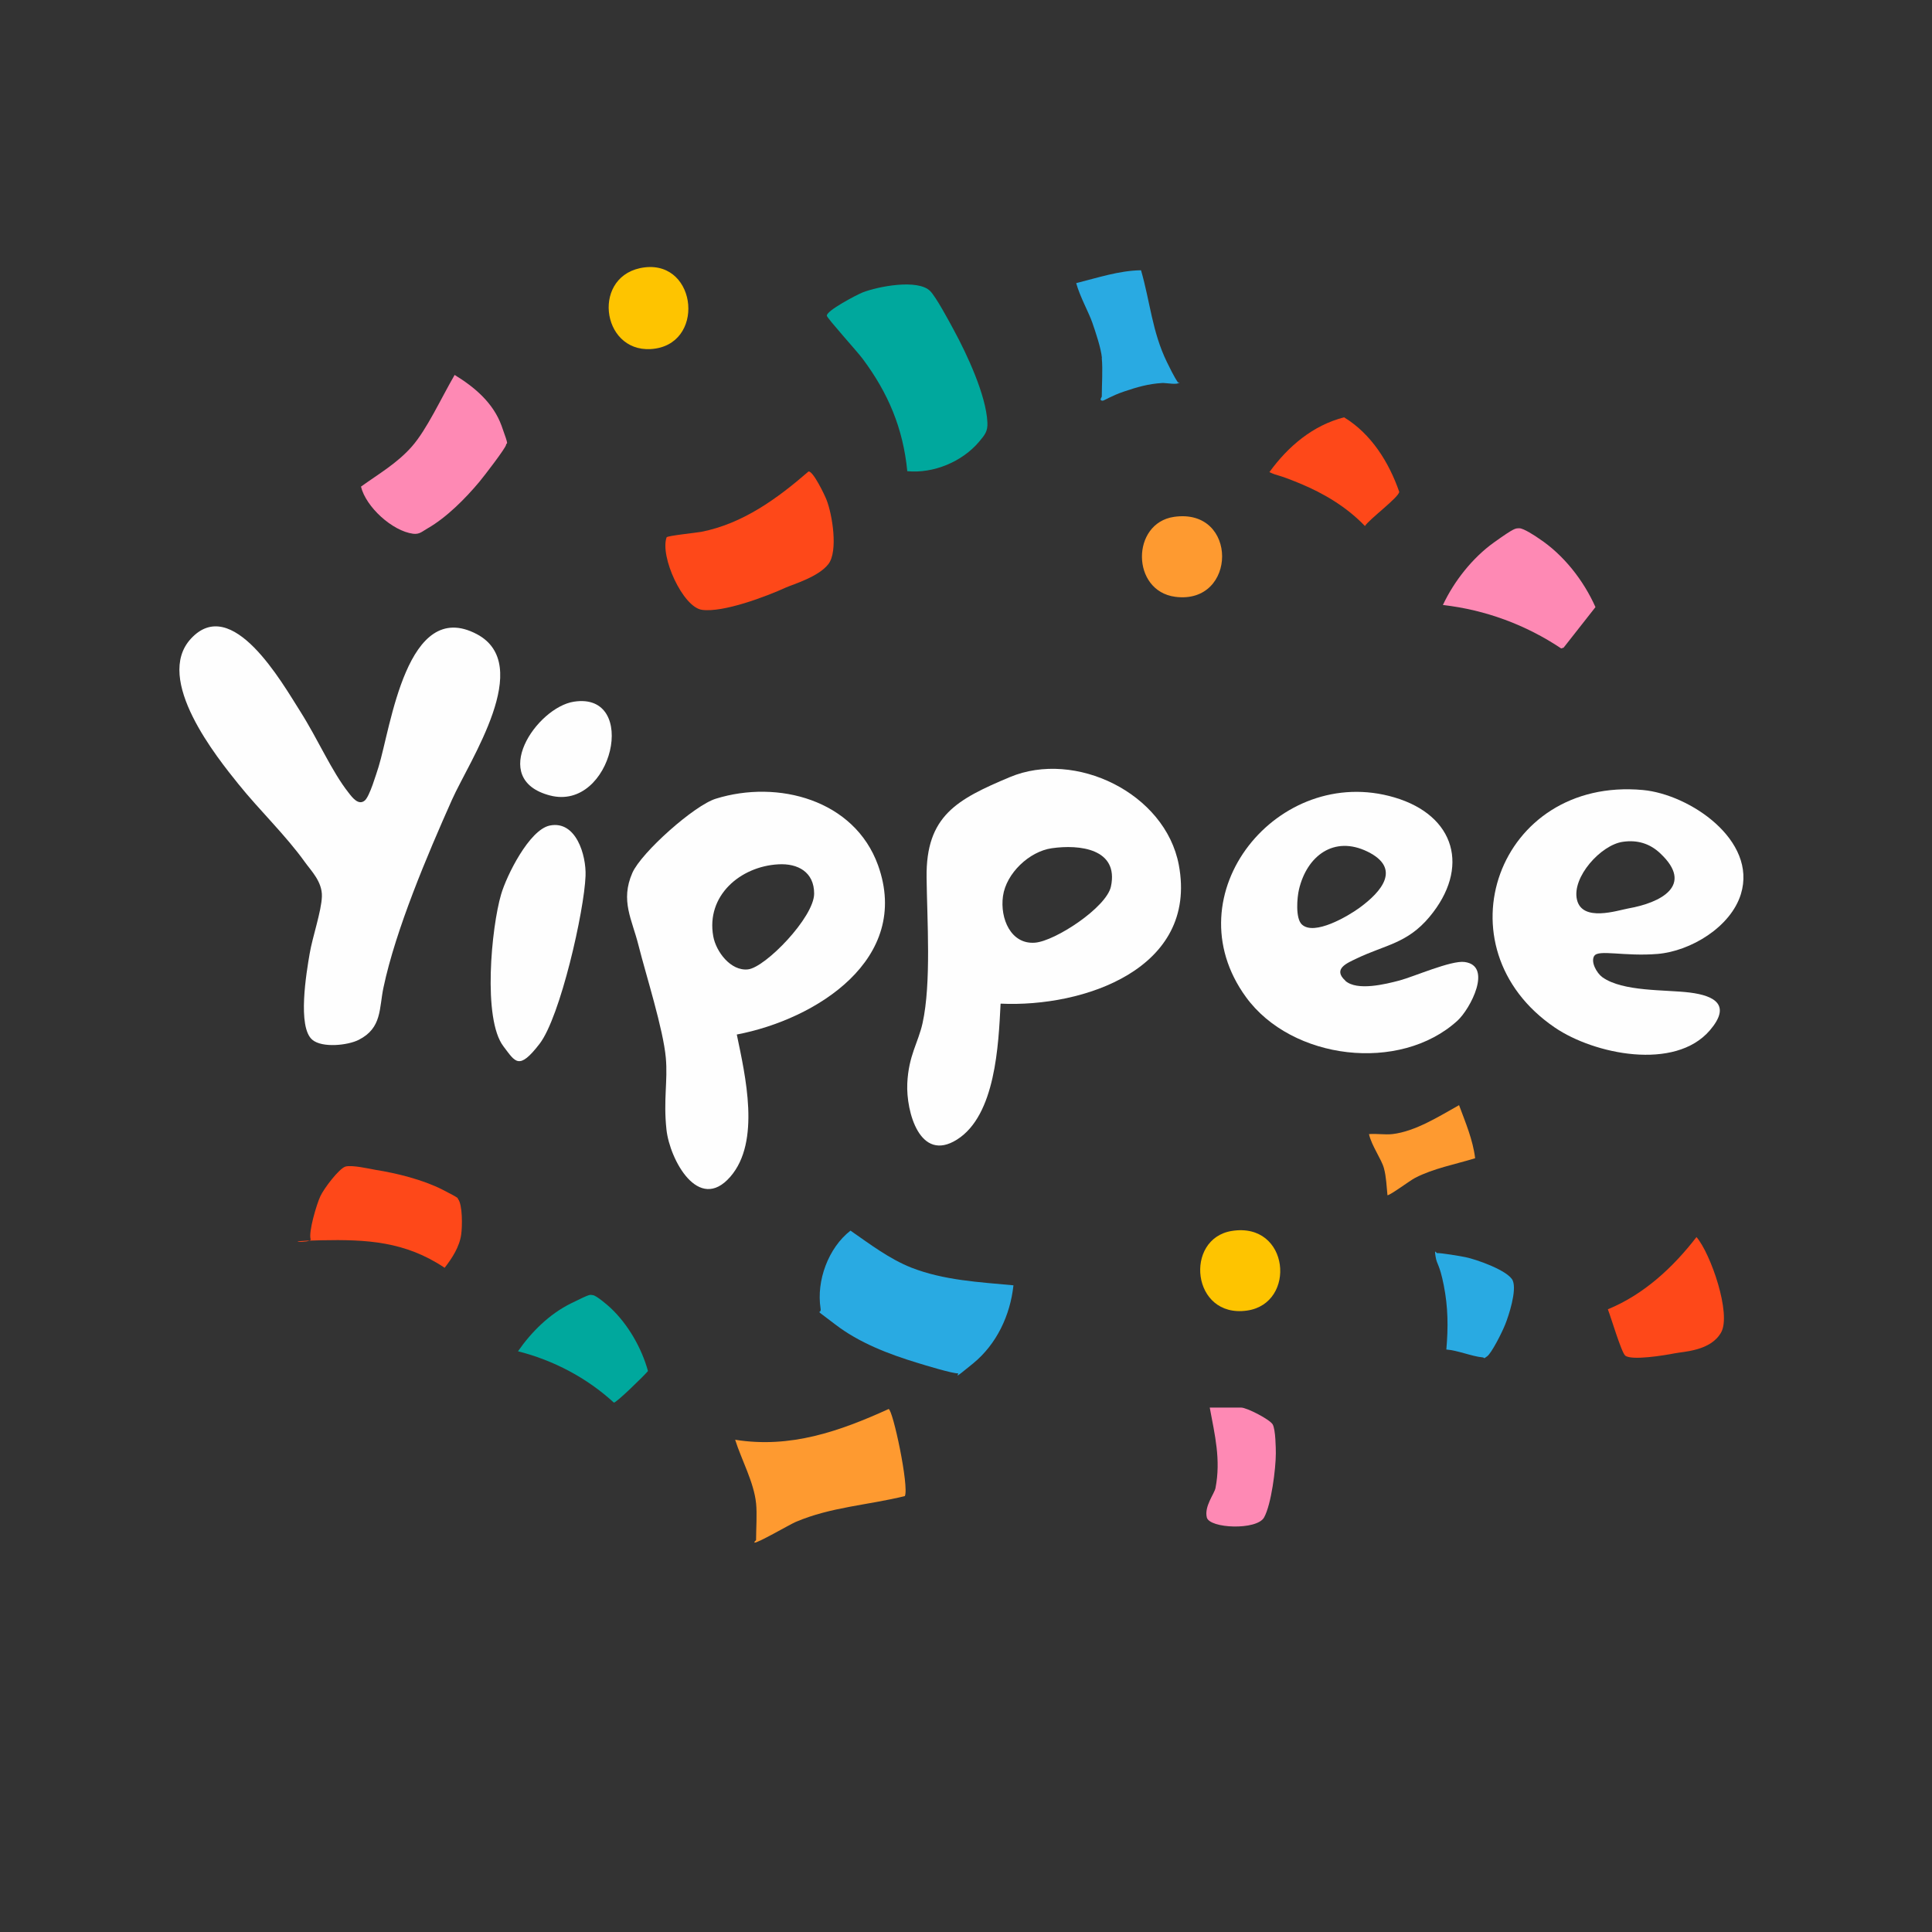 <?xml version="1.0" encoding="UTF-8"?> <svg xmlns="http://www.w3.org/2000/svg" id="Layer_1" version="1.1" viewBox="0 0 1201 1201"><rect x="0" y="0" width="1201" height="1201" fill="#333333" stroke="none"/><defs><style> .st0 { fill: #00a89d; } .st1 { fill: #29aae2; } .st2 { fill: #fe89b4; } .st3 { fill: #fe9a30; } .st4 { fill: #fec400; } .st5 { fill: #fefefe; } .st6 { fill: #fe4819; } </style></defs><path class="st3" d="M470,934.5c-1.3-13-9.1-27.1-13-39.5,34.3,5.5,64.8-5.2,95.4-19.1,2.7.5,12.8,48.2,10.1,54.1-22.9,5.7-45.8,6.7-67.9,16.1-3.7,1.6-24.5,13.7-25.6,12.8-.2-.8,1-1.2,1-1.5,0-7.2.7-16.1,0-23Z"></path><path class="st6" d="M284.7,745.3c2.9,3.5,2.7,17.3,2,22-1,7.7-5.7,14.9-10.3,20.8-24.5-16.4-48.3-17.7-77-17.1s-5.5,2.1-6.3-.6c-1.4-4.7,3.7-21.7,6-26.7s11.7-17.3,15.6-18.5,15.2,1.4,18.6,2c13.4,2.1,29.7,6.2,41.7,12.3s9.1,5.2,9.7,5.8Z"></path><path class="st6" d="M1010.3,842.7c-2.4-2-9-24.3-10.8-28.8,22.4-9.2,40.5-26,55.1-44.9,8.9,10.4,21.8,47.8,15.3,59.3s-23,11.8-29,13-26.6,4.6-30.6,1.4Z"></path><g><path class="st1" d="M630,799c-2,18.6-10.4,36.5-25,48.5s-8.1,6-9.6,6.2c-2.8.3-21-5.2-25.1-6.5-17.8-5.4-36.3-12.5-51.1-23.9s-8.3-5.4-9.1-9.9c-2.7-17.2,4.8-37.7,18.6-48.4,12.1,8.4,24,17.5,37.8,23,20.2,7.9,42.1,9,63.5,11Z"></path><path class="st0" d="M322,840c8.4-12.1,19.5-23.1,32.8-29.7s11.6-5.3,13.7-5.2,9.3,6.3,11,7.9c10.9,10.2,19.4,25,23.3,39.3-2.2,2.7-19.8,19.9-21.2,19.6-16.8-15.4-37.5-26.3-59.6-31.9Z"></path></g><g><path class="st2" d="M897,376c6.9-14.7,18.4-29.3,31.7-38.8s13.3-8.7,15.8-8.8,10.1,4.9,12.2,6.4c15.3,10.1,27.7,26,35.1,42.6l-19.8,25.2-1.5.5c-22-14.7-47.1-24-73.5-27Z"></path><path class="st6" d="M835.5,259.4c16.9,10.3,27.9,27.9,34.3,46.3,0,3.3-18.7,17.1-21.3,21.3-11.3-11.8-25.5-20.3-40.5-26.5s-12.8-4.2-18.9-7c11.6-16,27-29.1,46.5-34.1Z"></path></g><path class="st2" d="M752,875h19.5c3.6,0,17.7,7.3,19.6,10.4s2,15.4,2,18.1c0,9.4-2.8,31.7-7.3,39.8s-33.9,6.9-35.6,0,4.7-14.7,5.4-18.3c3.4-17.7-.4-32.8-3.6-50.1Z"></path><path class="st4" d="M765.7,765.2c36-5.8,40.5,45.1,9.5,49.5-34.5,4.9-39.2-44.7-9.5-49.5Z"></path><g><g><path class="st5" d="M622,624c-1.3,25.4-3.1,69.3-27.1,84.4-23.1,14.6-31.7-17.5-30.9-34.9s6.8-25.3,9.5-37.5c5.5-24.9,2.8-64.2,2.5-90.5-.5-38.4,18.9-48.6,51.7-62.4,40.6-17.1,96.7,9.9,105.1,54.6,12.1,64.6-59.3,88.6-110.7,86.2ZM653.8,527.3c-14,2-28.3,15.6-30.3,29.7s5,30.2,19.9,29c12.6-1,44.4-21.9,47.2-34.9,5-23.5-19.5-26.3-36.8-23.8Z"></path><g><path class="st5" d="M991.1,594.1c-2.5,3.8,1.5,10.8,4.9,13.3,12.7,9.2,39.1,7.7,54.4,9.6,16.1,2,25.7,8.1,12.5,23.5-21.7,25.3-71.9,14.9-96.3-1.7-73.4-49.9-35.5-156,54.7-147.7,29.1,2.7,71.2,31.2,60.9,64.7-6.3,20.5-31.3,35.5-51.8,37.2s-36.8-2.9-39.3,1.2ZM1008.8,523.3c-13.6,1.9-31.8,22-28.5,36s25,6.7,32,5.4c19.9-3.5,41.1-14.2,19.8-34.2-6.5-6.2-14.4-8.5-23.3-7.2Z"></path><path class="st5" d="M836.3,609.7c7.3,6.5,25,2.1,33.7-.2s32.1-12.6,40.4-11.5c17.7,2.3,3.6,29.2-4.4,36.5-35.8,32.6-103,24.4-131.4-14.6-46.7-64,20.1-145.5,92.2-124.2,38,11.2,47.2,43.9,21.8,74.3-13.8,16.5-27.4,17.3-45.2,25.8-6,2.9-15.2,6.5-7,13.9ZM809.3,574.7c7.7,7.2,28.7-5.2,35.7-10.3,13.9-10.1,26.3-24.6,5.1-35-20.9-10.2-37.7,2.7-42.6,23.5-1.2,5-2.3,18,1.8,21.8Z"></path></g></g><g><path class="st5" d="M458,643c5.3,25.6,15,66.7-4,88.5-19.8,22.8-37.7-10.8-39.7-29.3s.9-30.2-.4-44.6c-1.6-17.9-12.2-51-17-70-4-16.1-11.4-27.6-3.8-45,5.6-12.7,38.5-42,51.9-46.1,38.6-12,86.1.7,100.8,41.3,21,58.4-38.5,95.9-87.8,105.3ZM483.8,537.3c-23.6,1.3-45,19.5-40.4,44.8,1.7,9.4,10.8,21.7,21.6,20.5s41.1-32.4,41.1-47.1c0-13.4-10.1-18.9-22.3-18.2Z"></path><g><path class="st5" d="M226.7,497.7c3.1-2.6,7.1-16.4,8.6-20.9,7.6-24.4,17.5-105.6,61.1-82.6,35.9,19-4.5,78.4-15.5,103.1-15.2,34.1-34.9,80.5-42.5,116.5-2.8,13-.8,25.2-15.4,32.6-6.9,3.5-22.7,5.1-28.8,0-9.5-7.8-3.7-42-1.7-53.6,1.7-10.2,7.3-26.3,7.6-35.5s-6.8-16.1-10.5-21.3c-12.1-16.9-28.3-32.3-41.4-48.6s-52.8-65.2-29.5-90.4c25.5-27.6,56.5,27.2,67.8,45s19.6,37.4,30.2,50.8c2.4,3.1,6.2,8.1,10.1,4.8Z"></path><path class="st5" d="M341.7,513.2c16.4-3.4,22.8,18.5,22.3,31.3-.8,21.7-15.7,87.7-28.6,104.4s-15,11.3-22.4,1.6c-13.1-17-7.5-74.1-1.5-94.5,3.4-11.7,17.5-40.1,30.2-42.8Z"></path><path class="st5" d="M356.7,436.2c40.8-6.4,24,68.4-14.8,58.3s-8.2-54.7,14.8-58.3Z"></path></g></g></g><path class="st3" d="M729.8,321.3c40.1-5.8,39.4,54.7.8,49.7-27.5-3.6-27.5-45.8-.8-49.7Z"></path><g><path class="st0" d="M564,292.9c-2.6-26.7-11.9-48.6-27.7-69.8-3-4.1-22-25.1-22.3-26.8-.5-3.1,18.7-13.1,22.2-14.5,9.4-3.7,34.5-8.6,42.1-.8,3.7,3.8,11.8,18.9,14.7,24.3,8.1,14.9,20,40.4,20.8,57.2.3,5.7-1.6,7.8-5,11.9-10.5,12.6-28.5,20.1-44.9,18.5Z"></path><path class="st6" d="M502.6,293.1c2.8-.5,10.1,14.7,11.2,17.6,3.6,9.1,7.3,31.9,1.2,39.9s-21.9,12.6-26.4,14.6c-12.5,5.7-39,15.7-52.2,13.9-11.9-1.6-26.3-33.3-22-45.1.7-1,18.3-2.8,21.6-3.4,25.8-5.1,47.1-20.6,66.6-37.5Z"></path><path class="st2" d="M282.5,233c12.6,7.7,24.1,17.4,29.3,31.7s3,9.8,2.8,11.8-14,19.9-16.6,23c-8.6,10.3-20.4,22.2-32.1,28.9-3.4,1.9-5,3.9-9.1,3.4-12.9-1.7-29.3-16.6-32.4-29.3,11.1-8,22.5-14.5,31.7-25s17.9-29.5,26.5-44.4Z"></path><path class="st1" d="M685,222.5c-.6-6.2-3.9-15.9-6-22s-7.7-16.1-10-24.5c13.3-3.3,26.6-7.8,40.3-8,5.7,19.7,6.9,38.2,16.1,57.1s7.6,11.6,7.5,12.5c-.1,2-8.2.3-10.5.5-8.6.5-15.7,2.6-23.7,5.3s-12.5,5.8-13.3,5.7c-2.4-.1-.5-2.3-.5-2.5,0-7.5.7-16.8,0-24Z"></path><path class="st4" d="M400.8,166.2c33-3.9,37.8,48.8,3.7,50.8-31.2,1.8-36.9-46.8-3.7-50.8Z"></path></g><g><path class="st1" d="M899.1,838.9c1.2-13.8,1.1-26.3-1.6-39.9s-4.2-12.4-5.1-17.9.4-1.9,1.1-2.1c1.5-.3,14.8,1.9,17.5,2.5,6.6,1.3,26.8,8.4,29.4,14.6s-2.5,21.7-4.7,27.2-8.5,17.8-11.2,19.8-1.4.9-2.8.7c-6.8-.6-15.5-4.4-22.7-4.9Z"></path><path class="st3" d="M865.5,705c14.2-1.6,29.2-11.1,41.5-18,4,10.8,8.6,21.5,10,33-12.3,3.8-25.9,6.3-37.3,12.2-3.3,1.7-15.4,10.8-17.2,10.8-.6-5.7-.7-11.2-2.2-16.8s-7.6-13.8-9.3-21.2c4.7-.4,9.9.5,14.5,0Z"></path></g></svg> 